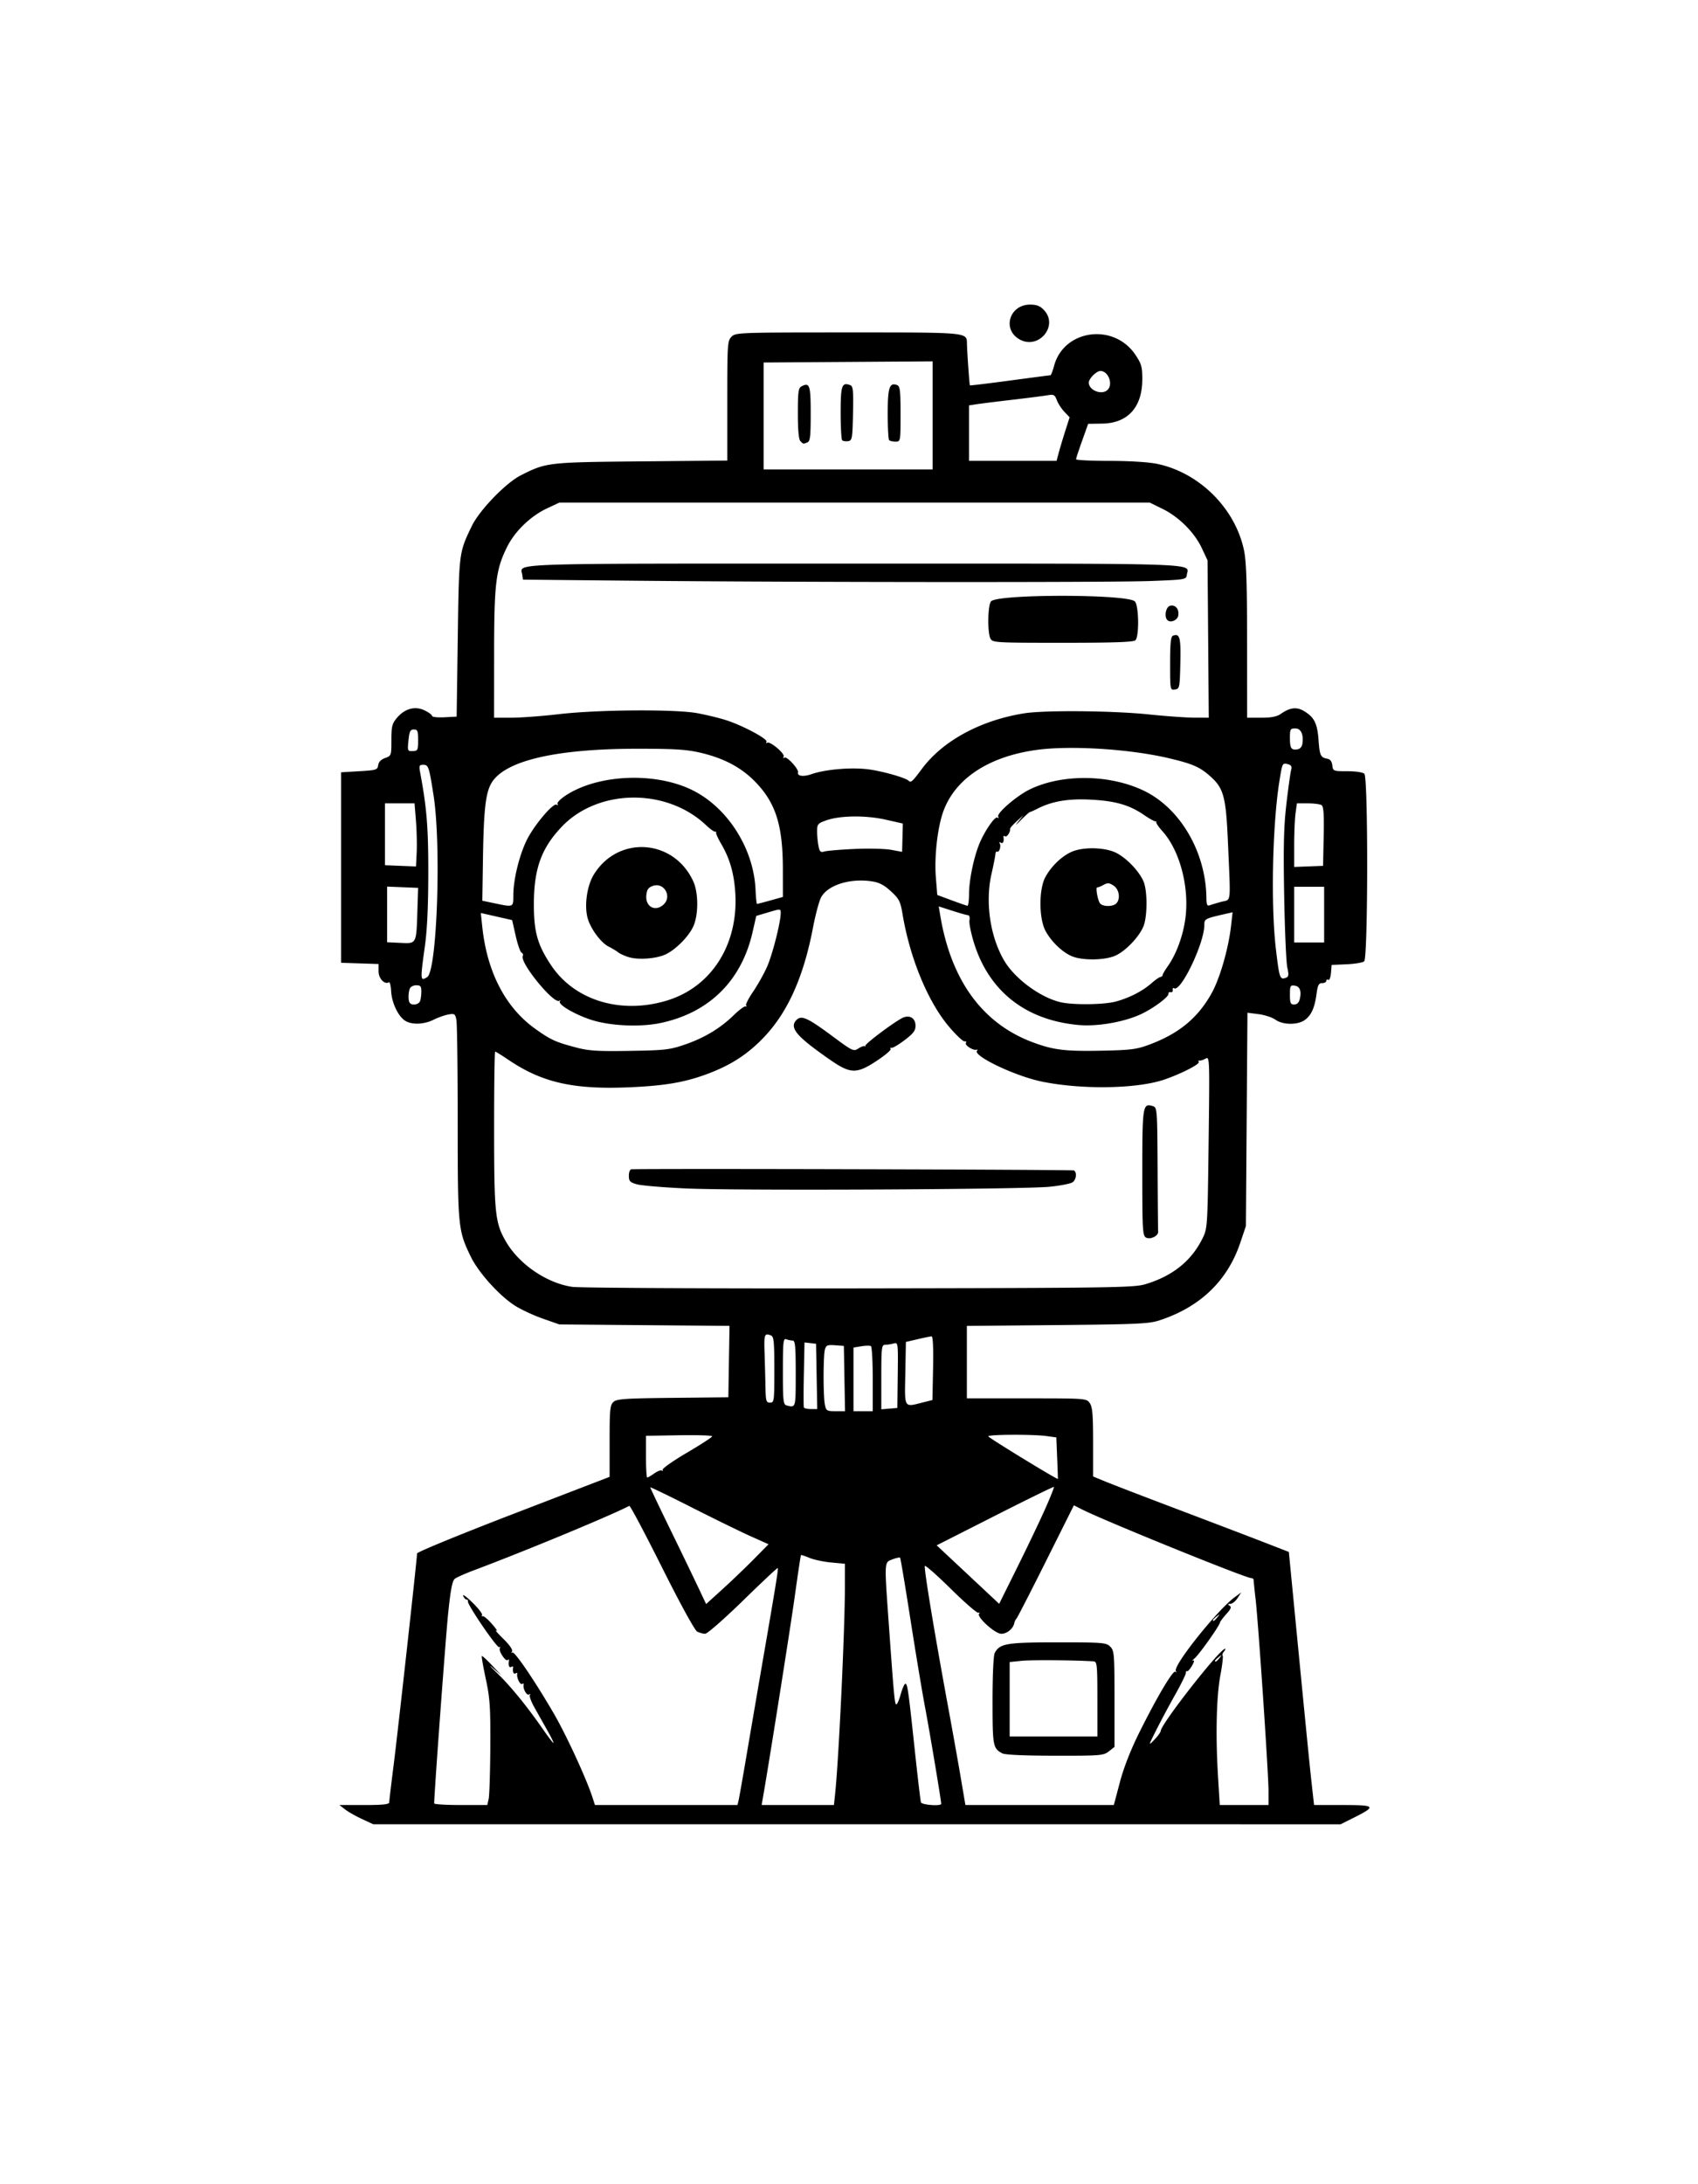 <svg
  viewBox="0 0 210 270"
  xml:space="preserve"
  xmlns:xlink="http://www.w3.org/1999/xlink"
  xmlns="http://www.w3.org/2000/svg"
><path
    style="fill:currentColor;stroke-width:.265"
    d="M44.745 224.847c-.776-.36-1.714-.895-2.086-1.188l-.675-.53h3.078c2.323 0 3.078-.084 3.078-.34 0-.185.242-2.239.538-4.563.526-4.142 2.902-25.582 2.902-26.194 0-.17 5.358-2.371 11.906-4.89l11.907-4.58v-4.414c0-3.924.053-4.463.478-4.848.413-.374 1.422-.443 7.343-.504l6.863-.071.072-4.413.073-4.413-10.524-.089-10.523-.09-2.071-.728c-1.14-.4-2.687-1.123-3.44-1.606-1.93-1.239-4.481-4.073-5.439-6.04-1.575-3.238-1.618-3.676-1.618-16.642 0-6.5-.073-12.184-.163-12.632-.149-.745-.233-.802-.992-.666-.456.082-1.28.374-1.83.649-1.216.608-2.775.646-3.574.086-.852-.597-1.605-2.228-1.677-3.634-.035-.668-.158-1.156-.274-1.085-.528.327-1.28-.465-1.28-1.348v-.907l-2.315-.076-2.315-.076V95.467l2.25-.133c2.108-.124 2.254-.17 2.336-.748.057-.403.355-.71.86-.886.758-.265.772-.304.772-2.208 0-1.688.087-2.04.67-2.734.98-1.164 2.237-1.513 3.421-.951.515.244.936.555.936.692 0 .136.685.211 1.521.168l1.522-.08.14-9.79c.152-10.557.14-10.459 1.728-13.757.947-1.967 4.21-5.345 6.07-6.284 3.153-1.594 3.33-1.614 14.882-1.723l10.65-.1v-7.39c0-7.037.025-7.415.529-7.92.515-.515.882-.528 14.4-.528 15.03 0 14.687-.033 14.715 1.408.02 1.044.306 5.073.363 5.135.031.034 2.252-.234 4.935-.594 2.682-.36 4.942-.655 5.021-.656.079-.001.283-.523.454-1.16 1.204-4.503 7.376-5.35 10.052-1.38.753 1.117.86 1.49.86 3.014 0 3.482-1.786 5.455-4.982 5.503l-1.714.026-.746 2.091c-.41 1.15-.75 2.18-.753 2.29-.004.108 1.868.2 4.16.202 2.55.003 4.847.149 5.92.376 5.187 1.1 9.596 5.493 10.689 10.652.29 1.373.382 4.044.386 11.259l.005 9.459h1.745c1.27 0 1.936-.134 2.447-.49 1.125-.787 1.95-.874 2.882-.308 1.23.748 1.609 1.515 1.757 3.547.14 1.934.252 2.172 1.09 2.32.35.063.558.34.614.82.082.71.12.725 1.865.725 1.033 0 1.915.134 2.099.318.478.478.455 22.787-.024 23.185-.188.156-1.17.319-2.183.363l-1.841.08-.083.997c-.045.549-.194.929-.33.844-.137-.084-.249-.027-.249.127s-.23.28-.513.28c-.412 0-.546.247-.68 1.257-.232 1.741-.618 2.641-1.392 3.25-.877.69-2.745.696-3.71.011-.393-.28-1.332-.587-2.085-.683l-1.37-.175-.096 13.185-.096 13.185-.689 2.05c-1.585 4.717-4.966 7.964-10.006 9.611-1.284.42-2.774.488-12.634.58l-11.179.103v8.955h7.394c7.34 0 7.396.004 7.805.588.331.473.412 1.42.412 4.829v4.24l1.521.628c.837.346 4.915 1.913 9.062 3.483 4.147 1.57 8.91 3.386 10.583 4.036l3.043 1.182.588 6.051c1.54 15.856 1.976 20.268 2.242 22.654l.288 2.58h3.566c4.064 0 4.186.147 1.318 1.58l-1.604.801-59.82-.003-59.82-.003-1.41-.656zm15.693-2.487c.093-.423.183-3.31.2-6.416.028-4.916-.044-6.004-.556-8.393-.323-1.51-.545-2.787-.493-2.838.051-.052.622.468 1.268 1.156l1.174 1.251-1.076-.925c-.591-.51-.34-.212.559.661 1.678 1.63 3.638 4.035 5.662 6.946.632.91 1.203 1.653 1.269 1.653.065 0-.266-.684-.737-1.521l-1.613-2.866c-.417-.74-.668-1.444-.558-1.564.109-.12.058-.139-.113-.04-.298.17-.791-.755-.66-1.238.032-.12-.055-.148-.194-.063-.247.153-.716-.832-.6-1.26.032-.12-.063-.143-.213-.05-.248.152-.39-.204-.296-.744.021-.12-.084-.143-.233-.05-.258.16-.394-.224-.28-.79.03-.146-.037-.175-.147-.064-.26.26-1.187-1.145-.979-1.482.087-.14.05-.189-.083-.106-.256.157-3.989-5.31-3.875-5.676.036-.117-.04-.213-.17-.213s-.315-.208-.412-.463c-.096-.255.422.123 1.15.838.73.716 1.263 1.404 1.186 1.528-.077.125-.035.194.092.154.128-.04.642.397 1.144.972.502.574.734.938.516.81-.219-.13.174.325.873 1.01.78.762 1.198 1.37 1.082 1.57-.103.18-.09.24.03.13.251-.227 2.73 3.41 5.129 7.526 1.525 2.618 4.01 7.998 4.773 10.333l.324.992H91.21l.139-.595c.076-.328.513-2.798.97-5.49.457-2.692 1.356-7.931 1.997-11.642 1.653-9.56 1.964-11.48 1.871-11.572-.044-.045-1.973 1.765-4.286 4.021-2.313 2.257-4.422 4.105-4.686 4.107-.264.002-.713-.12-.997-.272-.303-.162-2.107-3.455-4.359-7.956-2.112-4.224-3.926-7.636-4.03-7.582-2.384 1.239-12.823 5.564-19.264 7.982-1.033.387-2.07.85-2.305 1.027-.32.244-.527 1.305-.836 4.302-.308 2.98-1.717 22.151-1.726 23.472 0 .109 1.478.198 3.285.198h3.286zm42.846-.621c.448-4.21 1.205-20.24 1.21-25.626l.003-2.806-1.7-.159c-.935-.087-2.144-.344-2.686-.57-.543-.228-1.016-.382-1.053-.343-.036.038-.38 2.331-.765 5.096-.55 3.953-3.307 21.359-3.971 25.07l-.13.727h8.944zm13.119 1.243c0-.403-1.418-8.881-1.989-11.892-.358-1.892-1.177-6.812-1.82-10.933-.642-4.121-1.216-7.542-1.276-7.602-.06-.06-.488.034-.952.209-1.015.383-1.002.15-.452 7.875.642 9.023.738 10.054.937 10.054.105 0 .342-.54.527-1.198.184-.658.432-1.257.55-1.33.286-.177.388.51 1.183 7.952.373 3.492.726 6.498.786 6.68.105.321 2.506.498 2.506.185zm22.097-2.672c.48-1.812 1.34-4.008 2.407-6.151 2.203-4.426 4.184-7.759 4.46-7.507.124.112.149.071.056-.092-.375-.657 5.195-7.62 7.328-9.16l.76-.55-.46.704c-.254.387-.656.705-.894.707-.329.003-.35.057-.088.223s.168.41-.397 1.03c-.408.447-.767.932-.799 1.077-.099.449-2.512 3.856-3.095 4.37-.303.267-.405.41-.226.318.198-.101.148.142-.125.618-.248.432-.523.74-.612.685-.089-.055-.161.052-.161.238 0 .185-.6 1.4-1.332 2.7a125.78 125.78 0 0 0-2.327 4.348c-.985 1.962-.987 1.975-.23 1.19.42-.436.773-.923.783-1.081.058-.896 7.32-10.164 7.965-10.164.08 0 .012.16-.15.356-.162.195-.23.42-.15.499.078.08-.045 1.15-.276 2.38-.494 2.636-.61 7.377-.304 12.442l.22 3.638H156.884v-1.722c0-2.112-1.242-20.57-1.593-23.678a87.303 87.303 0 0 1-.257-2.447c0-.11-.127-.199-.281-.199-.689 0-18.24-7.12-20.95-8.5l-.99-.503-3.474 6.949c-1.911 3.822-3.55 7.009-3.641 7.081-.092.073-.206.311-.254.53-.156.71-.905 1.322-1.619 1.322-.766 0-3.097-2.12-2.732-2.485.113-.113.066-.165-.104-.116-.17.048-1.688-1.27-3.375-2.932-1.686-1.66-3.139-2.946-3.228-2.856-.161.16 1.145 8.069 2.937 17.782.51 2.765 1.185 6.545 1.5 8.4l.573 3.374h18.357zm-14.556-3.573c-1.142-.624-1.191-.893-1.191-6.51 0-3.19.111-5.598.272-5.899.625-1.167 1.466-1.308 7.785-1.308 5.613 0 5.997.031 6.495.529.498.498.53.882.53 6.463v5.934l-.698.548c-.66.519-1.021.548-6.68.54-3.818-.004-6.176-.112-6.513-.297zm11.774-6.706c0-4.221-.041-4.633-.464-4.66-2.25-.15-7.643-.192-8.863-.07l-1.521.152v9.208h10.848zm15.115-5.093c.329-.42.32-.429-.1-.1-.255.2-.463.408-.463.463 0 .218.217.078.563-.363zm-.265-5.027c.329-.42.32-.43-.1-.1-.255.2-.463.408-.463.463 0 .218.217.078.563-.363zm-57.345-7.168 1.824-1.85-2.22-.995c-1.222-.547-4.513-2.156-7.314-3.576s-5.093-2.526-5.093-2.46c0 .067 1.144 2.47 2.543 5.34a894.151 894.151 0 0 1 3.455 7.152l.91 1.933 2.036-1.847c1.12-1.016 2.856-2.68 3.86-3.697zm36.045-6.235c.64-1.441 1.126-2.659 1.079-2.705-.047-.047-3.33 1.56-7.294 3.57l-7.21 3.654 3.865 3.616 3.864 3.615 2.266-4.564c1.246-2.51 2.79-5.744 3.43-7.186zm1.476-6.276-.102-2.547-1.204-.165c-1.69-.232-7.215-.206-7.211.034.002.16 8.566 5.396 8.608 5.263.007-.02-.034-1.184-.09-2.585zm-49.806 1.894c.402-.287.827-.436.943-.331.116.105.142.068.057-.081-.085-.15 1.26-1.102 2.987-2.117s3.147-1.935 3.154-2.046c.007-.11-1.831-.17-4.086-.132l-4.1.068v2.58c-.002 1.419.068 2.58.155 2.58s.487-.235.89-.522zm23.5-11.716-.074-4.035-1.09-.08c-.947-.069-1.111 0-1.253.53-.213.797-.217 5.732-.005 6.793.155.776.237.827 1.33.827h1.164l-.073-4.035zm3.498.082c0-2.175-.1-4.016-.223-4.091-.123-.076-.659-.068-1.19.019l-.968.157v7.868H107.936zm-6.938-.347-.073-4.035-.714-.082-.714-.082-.08 3.918c-.044 2.156-.043 4.009.002 4.118.045.109.435.198.867.198h.785l-.073-4.035zm10.03-.158c.048-4.056.047-4.061-.53-3.906a5.075 5.075 0 0 1-1.04.158c-.42.003-.463.371-.463 3.988v3.985l.992-.082.992-.082zm-12.617-.172c0-3.364-.067-4.101-.375-4.101-.206 0-.564-.073-.794-.161-.37-.142-.418.31-.418 3.95 0 3.691.047 4.122.463 4.23 1.138.298 1.124.347 1.124-3.918zm15.745 3.543 1.163-.292.079-3.941c.05-2.51-.017-3.937-.186-3.93-.145.006-.92.164-1.72.351l-1.455.34-.073 3.882c-.083 4.402-.21 4.195 2.192 3.59zm-18.39-4.044c0-3.47-.063-4.097-.42-4.234-.805-.309-.865-.143-.79 2.155.043 1.273.094 3.178.114 4.233.033 1.73.09 1.918.566 1.918.507 0 .53-.176.53-4.072zm45.843-10.553c3.384-1 5.736-2.88 7.118-5.686.607-1.233.619-1.417.749-11.876.131-10.564.13-10.622-.397-10.328-.291.162-.627.266-.747.232-.12-.035-.154.042-.075.17.164.265-2.162 1.458-4.231 2.17-3.373 1.161-10.202 1.277-15.171.26-3.32-.68-8.624-3.215-8.011-3.827.104-.105.07-.155-.075-.112-.422.125-1.487-.563-1.311-.847.088-.142.015-.225-.16-.186-.177.04-1.031-.76-1.899-1.779-2.628-3.085-4.856-8.464-5.776-13.946-.266-1.586-.42-1.888-1.435-2.824-.848-.782-1.45-1.095-2.37-1.233-2.744-.412-5.528.49-6.299 2.04-.241.485-.684 2.167-.984 3.737-1.137 5.947-3.054 10.272-5.913 13.34-1.981 2.125-4.028 3.492-6.87 4.588-2.839 1.095-5.32 1.542-9.676 1.743-7.077.327-10.99-.543-15.182-3.376-.835-.564-1.58-1.026-1.654-1.026-.074 0-.133 4.316-.13 9.591.004 10.434.121 11.562 1.445 13.863 1.62 2.815 5.033 5.154 8.207 5.626.88.131 16.678.214 35.455.187 31.057-.046 33.993-.087 35.392-.501zm.128-5.776c-.425-.24-.463-.908-.463-8.022 0-8.304.051-8.625 1.31-8.225.528.167.543.363.582 7.694.021 4.138.051 7.658.066 7.822.046.522-.979 1.024-1.495.731zm-56.82-6.07c-2.837-.127-5.605-.36-6.151-.516-.859-.247-.992-.391-.992-1.069 0-.446.142-.787.33-.792 3.804-.098 54.541.041 54.717.15.38.235.3 1.077-.139 1.44-.214.178-1.494.435-2.844.571-3.32.336-38.471.504-44.92.216zm18.87-15.178c-.609-.348-2.066-1.363-3.239-2.256-2.285-1.74-2.816-2.625-2.038-3.403.612-.611 1.37-.267 4.462 2.027 2.477 1.837 2.596 1.893 3.194 1.501.342-.224.702-.347.8-.274.097.074.12.057.05-.037-.149-.2 3.878-3.2 4.73-3.524.83-.315 1.482.14 1.482 1.034 0 .594-.282.965-1.35 1.772-.741.562-1.465.988-1.606.948-.142-.04-.196.029-.12.153.077.123-.7.781-1.728 1.461-2.157 1.429-2.995 1.537-4.637.598zm-19.047-2.625c2.39-.825 4.358-2.012 6.02-3.633.643-.627 1.288-1.108 1.434-1.068.145.04.182-.01.082-.11-.1-.1.287-.868.859-1.706.572-.838 1.35-2.225 1.729-3.081.668-1.51 1.678-5.47 1.69-6.624.005-.567.003-.567-1.509-.119l-1.514.45-.462 2.028c-1.364 5.983-5.357 9.929-11.336 11.203-2.595.552-6.367.37-8.722-.42-2.023-.68-3.997-1.854-3.775-2.244.086-.152.063-.191-.051-.089-.607.548-4.872-4.627-4.536-5.502.072-.186.007-.38-.143-.43-.15-.05-.475-.977-.721-2.06l-.447-1.968-1.938-.44-1.937-.44.186 1.74c.6 5.595 2.87 9.955 6.555 12.585 1.914 1.365 2.507 1.635 5.087 2.313 1.54.405 2.658.474 6.615.408 4.373-.072 4.932-.137 6.834-.793zm57.36.036c3.687-1.369 6.026-3.288 7.736-6.347 1.03-1.841 2.093-5.52 2.416-8.362l.189-1.666-.755.17c-2.68.607-2.74.637-2.74 1.404 0 2.242-2.912 8.332-3.74 7.82-.132-.082-.208.008-.168.201.04.193-.077.321-.259.285-.181-.037-.3.04-.264.168.1.356-1.805 1.79-3.345 2.519-2.102.994-5.429 1.579-7.774 1.366-6.524-.59-11.068-4.15-12.931-10.126-.377-1.207-.631-2.472-.566-2.812.065-.34-.01-.625-.168-.633-.157-.008-1.038-.256-1.959-.552l-1.673-.537.183 1.103c1.331 8.019 5.204 13.346 11.399 15.677 2.568.967 4.044 1.149 8.566 1.056 3.577-.073 4.324-.166 5.852-.734zm-59.523-5.495c5.467-1.702 8.772-6.968 8.357-13.315-.157-2.397-.678-4.201-1.734-6.008-.383-.655-.67-1.28-.637-1.389.032-.109-.03-.172-.14-.14-.109.032-.615-.335-1.124-.815-4.877-4.601-13.325-4.504-17.816.204-2.55 2.674-3.464 5.235-3.456 9.68.006 3.349.456 4.931 2.111 7.424 2.92 4.4 8.7 6.145 14.439 4.359zm-4.803-5.33c-.51-.154-1.105-.423-1.323-.6-.218-.175-.745-.492-1.17-.704-.916-.458-2.12-2.038-2.554-3.355-.506-1.534-.17-4.124.724-5.569 3.014-4.875 9.9-4.39 12.295.865.645 1.415.645 4.143 0 5.557-.57 1.25-2.163 2.862-3.414 3.455-1.134.539-3.363.71-4.558.35zm4.278-6.493c1.101-.997.08-2.803-1.31-2.318-.564.198-.738.447-.806 1.161-.135 1.411 1.093 2.083 2.116 1.157zM51.95 123.755c.088-.23.16-.766.16-1.19 0-.638-.11-.772-.633-.772-.348 0-.705.188-.794.418-.213.556-.204 1.566.016 1.787.327.327 1.089.18 1.25-.243zm86.017.06c1.679-.45 3.316-1.284 4.425-2.258.477-.419.986-.775 1.132-.792.145-.017.264-.12.265-.23 0-.108.272-.579.604-1.045 1.084-1.52 1.933-3.824 2.214-6.007.496-3.848-.704-8.365-2.854-10.744-.484-.537-.824-1.053-.754-1.148.07-.094.055-.119-.033-.054-.089.064-.755-.292-1.481-.792-1.825-1.255-3.592-1.755-6.724-1.902-2.726-.129-4.714.223-6.51 1.152-.401.208-.788.377-.859.377-.071 0-.579.449-1.127.999-.677.679-.785.741-.336.194l.661-.807-.847.765c-.466.421-.834.838-.818.926.068.374-.394 1.072-.618.934-.134-.083-.226-.052-.205.068.098.563-.053.893-.33.722-.18-.112-.235-.073-.132.092.205.333-.067 1.17-.328 1.01-.099-.062-.193.087-.208.331-.015.244-.231 1.337-.48 2.428-.795 3.49-.174 7.738 1.564 10.704 1.31 2.235 4.45 4.556 6.965 5.149 1.533.36 5.343.32 6.814-.073zm-5.423-5.619c-1.206-.521-2.55-1.824-3.253-3.15-.811-1.534-.817-5.12-.01-6.615.736-1.366 2.078-2.643 3.32-3.161 1.429-.596 4.023-.532 5.398.134 1.3.63 2.897 2.293 3.434 3.577.44 1.052.484 3.796.085 5.233-.357 1.285-2.166 3.276-3.55 3.909-1.311.598-4.122.637-5.425.073zm5.503-6.51c.554-.554.377-1.748-.326-2.21-.54-.353-.743-.366-1.257-.081-.337.186-.68.321-.763.299-.239-.064.056 1.613.348 1.978.335.421 1.582.43 1.998.013zm22.693 11.847c.25-.997.03-1.6-.616-1.693-.54-.077-.593.024-.593 1.125 0 1.029.078 1.209.524 1.209.334 0 .583-.233.685-.64zm-107.903-2.752c1.216-.772 1.754-16.275.78-22.474-.563-3.588-.625-3.766-1.3-3.766-.455 0-.507.122-.37.86.836 4.49 1.026 6.815 1.022 12.501-.003 4.128-.141 7.064-.43 9.128-.58 4.158-.569 4.302.298 3.751zm106.237.072c.305-.117.331-.368.132-1.257-.137-.61-.311-4.623-.387-8.916-.108-6.163-.048-8.557.285-11.377.232-1.964.492-3.823.578-4.13.117-.418.017-.596-.394-.703-.69-.181-.692-.177-1.052 2.055-.871 5.41-1.08 15.412-.436 20.83.432 3.633.492 3.798 1.274 3.498zM51.62 112.609l.092-2.855-1.918-.078-1.918-.077V116.476l1.653.079c1.998.095 1.96.169 2.091-3.946zm112.143.452v-3.44h-3.704v6.88h3.704zm-100.277-2.395c0-1.908.719-4.879 1.638-6.772.892-1.837 3.288-4.685 3.717-4.42.158.098.207.052.111-.103-.095-.154.401-.646 1.105-1.098 4.046-2.596 11.116-2.848 15.654-.558 4.344 2.193 7.516 7.235 7.732 12.291.04.95.125 1.73.188 1.73.064.001.808-.192 1.654-.43l1.539-.43-.004-3.472c-.006-5.477-.913-8.258-3.552-10.898-1.688-1.688-3.821-2.8-6.63-3.455-1.722-.402-3.18-.495-7.806-.494-10.33.002-16.662 1.538-18.142 4.4-.646 1.25-.87 3.368-.958 9.093l-.082 5.292 1.455.305c2.43.51 2.381.53 2.381-.98zm56.36-.184c.004-1.628.542-4.294 1.213-6.02.613-1.577 1.973-3.594 2.29-3.397.155.095.202.047.106-.109-.247-.4 2.251-2.564 3.882-3.362 3.97-1.942 9.862-1.886 14.094.134 4.539 2.166 7.72 7.614 7.771 13.311.007.777.1.986.39.875.209-.08.864-.276 1.455-.436 1.25-.336 1.156.48.827-7.176-.253-5.884-.52-6.87-2.269-8.405-1.24-1.089-2.147-1.482-4.97-2.152-4.883-1.16-12.255-1.624-16.471-1.038-5.865.816-9.97 3.504-11.469 7.509-.738 1.972-1.163 5.658-.952 8.258l.174 2.159 1.764.653c.97.36 1.854.668 1.963.685.11.018.2-.653.202-1.49zm-68.402-8.996-.176-2.183H47.61v7.65l1.918.078 1.919.077.086-1.72c.047-.945.006-2.702-.09-3.902zm112.261 1.9c.055-2.738-.01-3.699-.265-3.86-.186-.118-.947-.217-1.691-.219l-1.353-.004-.169 1.228c-.092.675-.168 2.444-.168 3.932v2.705l1.786-.068 1.786-.068zm-58.018 1.558c1.747-.078 3.784-.03 4.528.109l1.353.25.044-1.75.045-1.752-2.122-.478c-2.467-.557-5.652-.519-7.353.088-1.043.372-1.125.471-1.125 1.363 0 .528.076 1.342.17 1.809.142.713.258.82.727.676.307-.095 1.987-.236 3.733-.315zm8.335-9.909c2.574-3.462 7.244-5.994 12.646-6.857 2.518-.402 10.921-.329 15.4.134 2.11.219 4.644.4 5.631.403l1.795.005-.075-9.724-.076-9.723-.71-1.518c-.908-1.936-2.828-3.856-4.85-4.848l-1.583-.778H69.175l-1.513.71c-2.06.965-4.008 2.853-4.973 4.819-1.375 2.8-1.574 4.462-1.58 13.19l-.004 7.872h2.128c1.17 0 3.82-.197 5.887-.438 4.82-.562 14.344-.63 17.12-.122 1.092.2 2.677.583 3.523.852 2.093.667 5.242 2.35 5.032 2.69-.093.151-.053.202.09.114.363-.224 2.248 1.38 2.033 1.728-.101.163-.052.208.114.106.292-.181 1.779 1.448 1.662 1.821-.145.462.66.58 1.628.24 1.66-.586 4.764-.87 6.894-.631 1.715.192 4.772 1.043 5.167 1.438.272.272.461.1 1.639-1.483zm30.691-13.015c0-2.513.085-3.33.355-3.434.842-.323.987.217.91 3.408-.071 3.043-.095 3.157-.67 3.238-.59.084-.595.056-.595-3.212zm-22.215-3.072c-.386-.721-.345-4.053.056-4.6.68-.926 16.877-.927 17.802-.001.491.49.548 4.318.071 4.795-.234.234-2.597.317-8.986.317-8.3 0-8.681-.021-8.943-.511zm21.874-2.3c-.416-.415-.188-1.625.332-1.76.653-.171 1.135.387 1.022 1.183-.085.602-.958.974-1.354.577zm-65.804-4.862-13.891-.132-.087-.61c-.207-1.462-2.836-1.374 41.097-1.374s41.304-.088 41.097 1.374c-.085.601-.151.613-4.452.776-4.924.187-42.716.167-63.764-.034zM51.712 91.498c0-1.147-.07-1.323-.529-1.323-.442 0-.551.222-.665 1.349-.131 1.305-.114 1.348.53 1.323.617-.024.664-.12.664-1.35zm109.361.436c.165-1.162-.177-1.891-.887-1.891-.597 0-.656.102-.656 1.146 0 1.308.155 1.553.915 1.445.336-.049.574-.313.628-.7zm-45.728-40.587v-6.68l-10.451.072-10.451.072V58.028h20.902zm-16.352 3.189c-.21-.211-.317-1.362-.317-3.43 0-2.698.062-3.145.463-3.352 1-.514 1.124-.14 1.124 3.389 0 2.846-.067 3.415-.418 3.55-.533.204-.48.214-.852-.157zm5.162-.113c-.103-.103-.187-1.643-.187-3.422 0-3.37.147-3.788 1.198-3.384.339.13.392.696.33 3.497-.069 3.135-.107 3.347-.613 3.42-.297.042-.625-.008-.728-.11zm5.81-.01c-.097-.098-.177-1.572-.177-3.276 0-3.23.218-3.897 1.157-3.536.367.14.43.67.43 3.576 0 3.398-.002 3.412-.617 3.412-.34 0-.696-.08-.793-.177zm20.986 1.515c.154-.574.518-1.785.808-2.694l.527-1.65-.649-.68c-.356-.375-.777-1.021-.934-1.437-.253-.67-.383-.74-1.141-.608-.47.082-2.463.337-4.428.567-1.964.23-3.959.478-4.432.553l-.86.136v6.855h10.828zm6.037-7.742c.702-.703.079-2.329-.893-2.329-.488 0-1.436.948-1.436 1.437 0 .97 1.626 1.594 2.329.892zM126 41.899c-2.075-1.274-1.105-4.244 1.386-4.244.829 0 1.247.163 1.723.669 1.882 2.004-.746 5.026-3.109 3.575z"
  /></svg>
